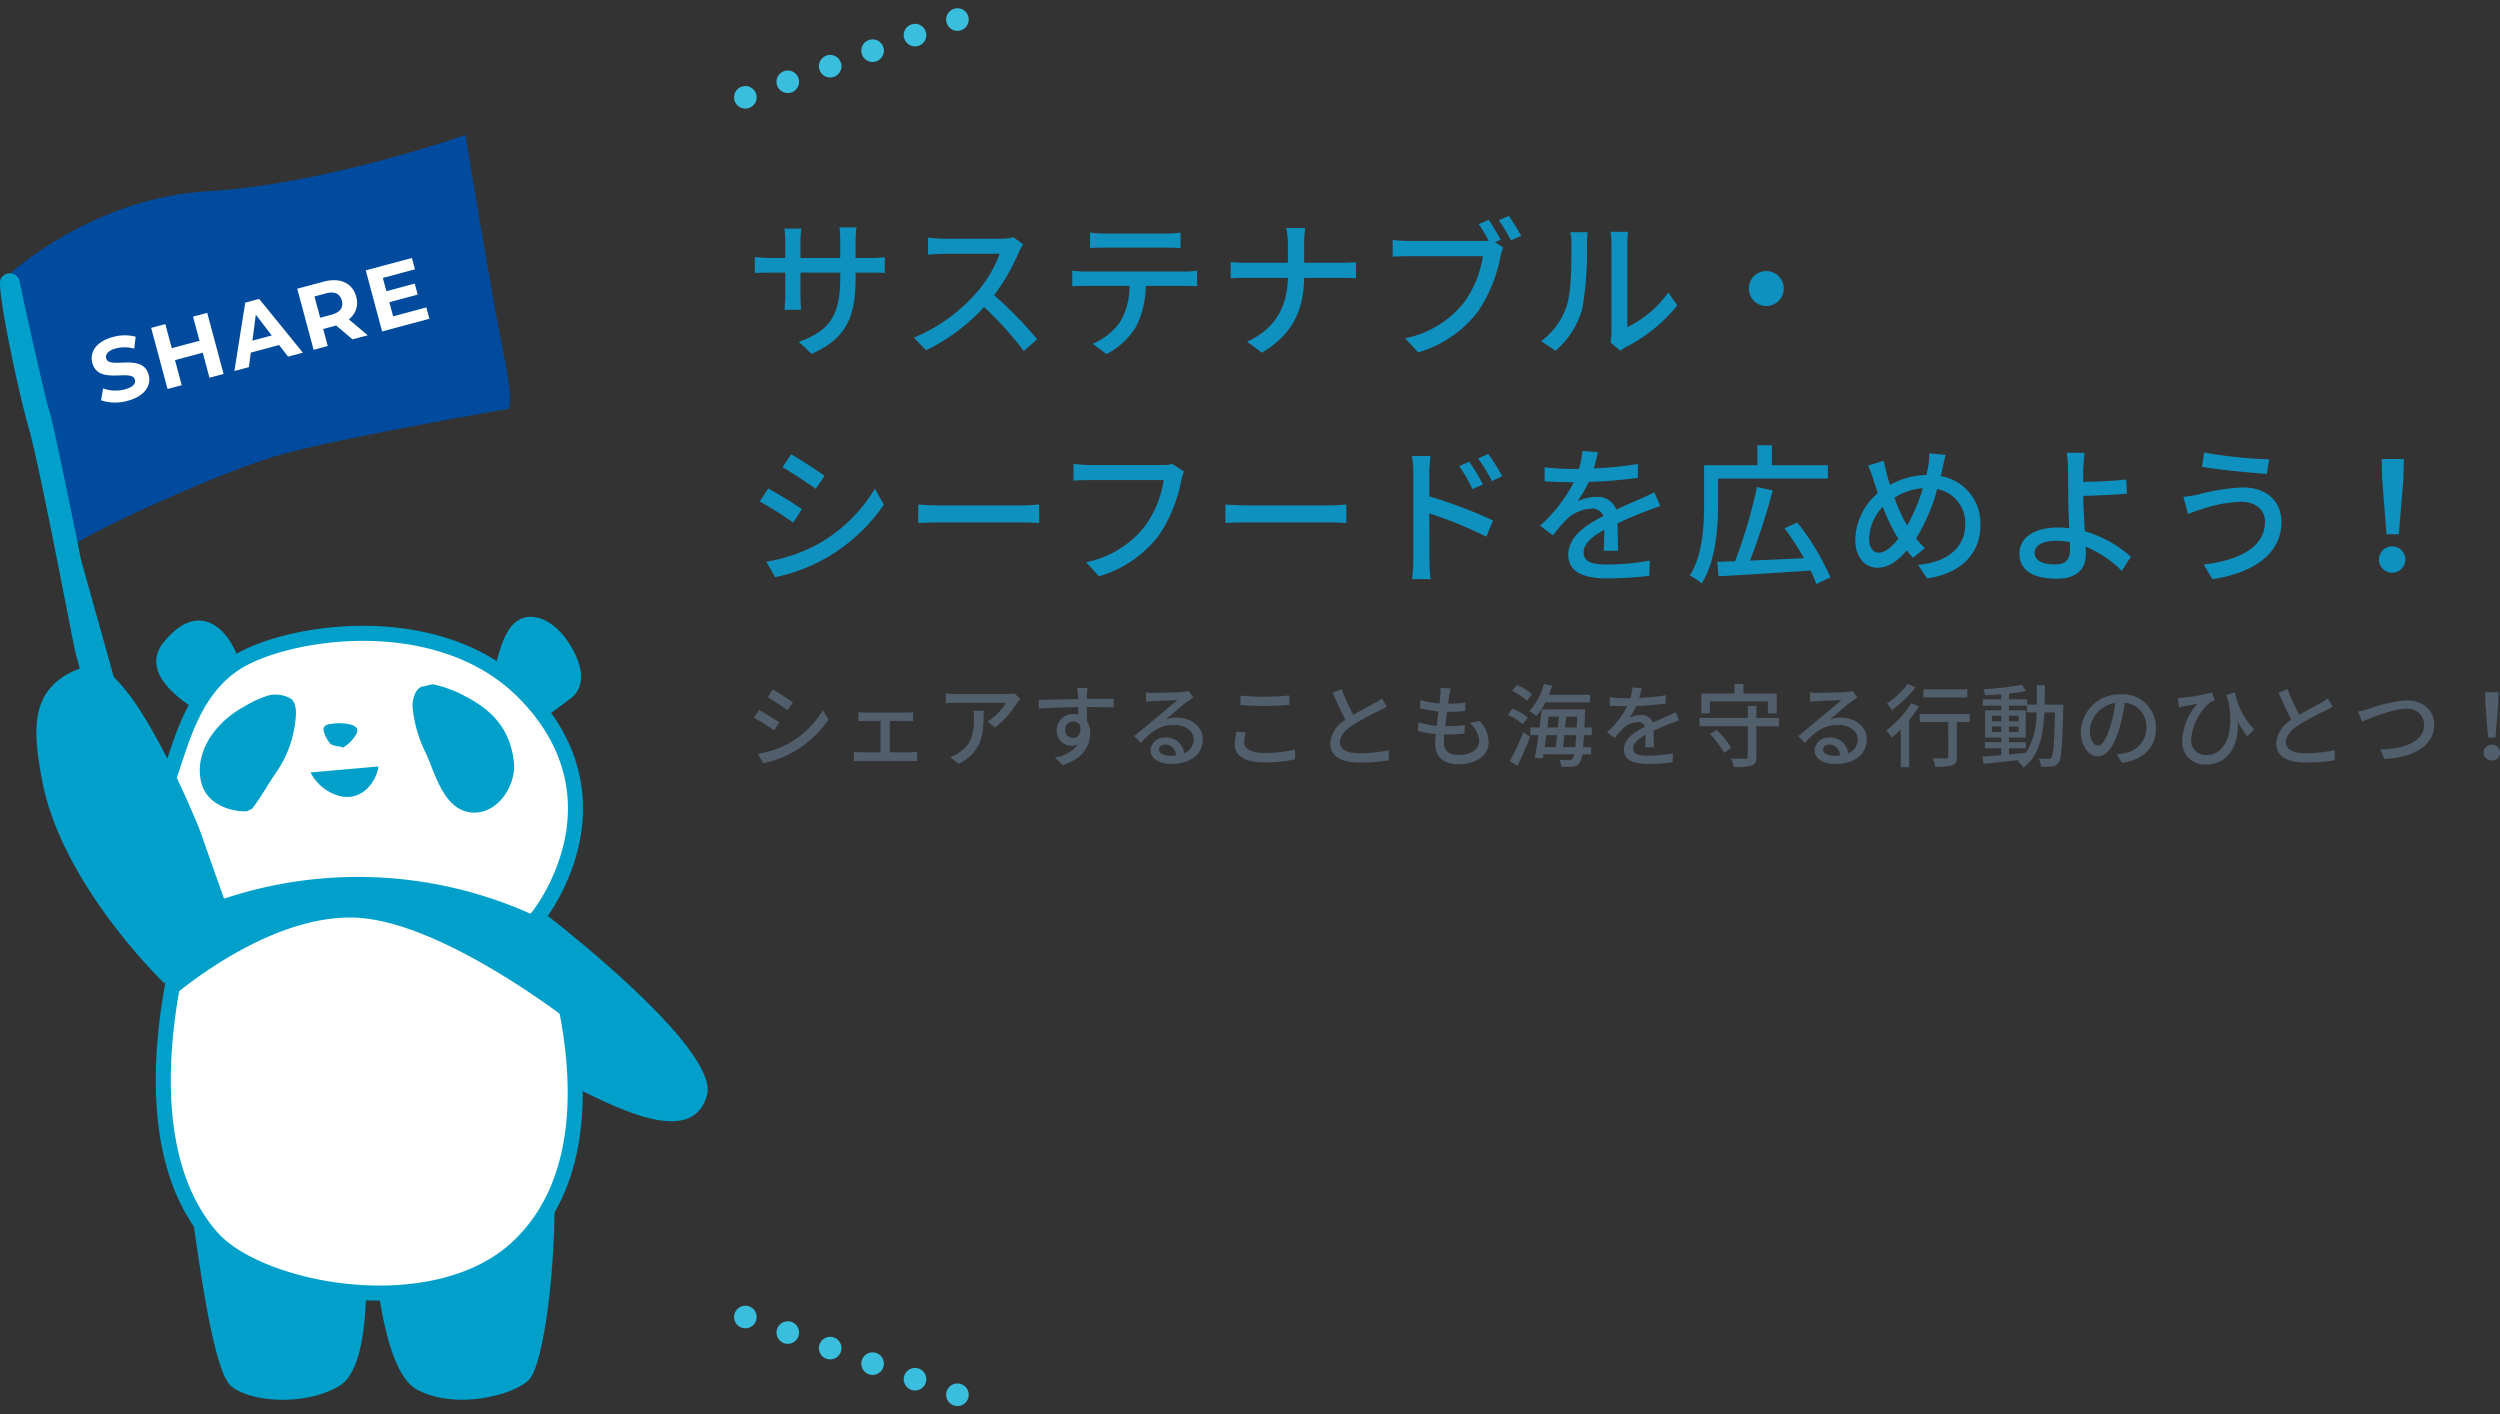 <svg xmlns="http://www.w3.org/2000/svg" width="332.053" height="187.85" viewBox="0 0 332.053 187.85">
  <rect x="0" y="0" width="332.053" height="187.85" fill="#333333" stroke="none"/>
  <g id="グループ_115002" data-name="グループ 115002" transform="translate(12779 18081.925)">
    <path id="サステナブル_シーフードを広めよう_" data-name="サステナブル・ シーフードを広めよう！" d="M14.64-11.66v-2.32a13.041,13.041,0,0,1,.12-1.74H12.5a13.809,13.809,0,0,1,.1,1.74v2.32H7.32v-2.3a10.779,10.779,0,0,1,.12-1.6H5.2c.02.26.1.9.1,1.6v2.3H3.34a16.259,16.259,0,0,1-2.08-.14v2.14c.32-.02,1.14-.06,2.08-.06H5.3v3c0,.82-.08,1.66-.1,1.94H7.4c-.02-.28-.08-1.12-.08-1.94v-3H12.6v.8c0,5.3-1.76,7.02-5.5,8.4l1.7,1.6c4.68-2.1,5.84-4.96,5.84-10.12v-.68h1.9c.94,0,1.66.02,1.98.06v-2.12a11.316,11.316,0,0,1-2,.12ZM35.6-14.42a6.066,6.066,0,0,1-1.74.2H26.44a21.4,21.4,0,0,1-2.18-.14v2.26c.32-.02,1.4-.12,2.18-.12h7.34A16.455,16.455,0,0,1,30.6-6.94a22.473,22.473,0,0,1-8.22,5.86L24,.6a25.6,25.6,0,0,0,7.7-5.74A43.26,43.26,0,0,1,36.98.7L38.76-.86a53.16,53.16,0,0,0-5.72-5.86,27.374,27.374,0,0,0,3.28-5.7,6.9,6.9,0,0,1,.58-1.04Zm20.2,1.38c.62,0,1.36.02,2,.06v-2.06a13.639,13.639,0,0,1-2,.14H47.74a15.319,15.319,0,0,1-1.96-.14v2.06c.56-.04,1.3-.06,1.96-.06ZM45.24-9.86a17.525,17.525,0,0,1-1.82-.1V-7.9c.56-.04,1.22-.06,1.82-.06h5.78a9.244,9.244,0,0,1-1.2,4.72,8.3,8.3,0,0,1-3.7,2.98L47.96,1.1a9.742,9.742,0,0,0,3.98-3.72,12.441,12.441,0,0,0,1.24-5.34h5.14c.52,0,1.22.02,1.68.06V-9.96c-.5.06-1.26.1-1.68.1Zm28.98-1.16v-2.46a14.888,14.888,0,0,1,.14-2.16H71.84a10.391,10.391,0,0,1,.22,2.16v2.46H66.48c-.76,0-1.54-.06-2.02-.1v2.16c.5-.04,1.26-.06,2.06-.06h5.54c-.1,3.76-1.56,6.7-5.42,8.48L68.6.92c4.16-2.46,5.54-5.72,5.62-9.94h4.94c.7,0,1.58.02,1.94.06V-11.1c-.36.04-1.14.08-1.92.08Zm26.1-3.06c-.4-.74-1.08-1.92-1.58-2.64l-1.34.56a22.852,22.852,0,0,1,1.32,2.2,7.093,7.093,0,0,1-.88.04h-9.7a18.093,18.093,0,0,1-2.16-.14v2.22c.5-.02,1.3-.06,2.16-.06h9.82a14,14,0,0,1-2.5,6.14A13.29,13.29,0,0,1,87.64-1L89.36.88A15.471,15.471,0,0,0,97.3-4.54a19.683,19.683,0,0,0,3-7.34,6.077,6.077,0,0,1,.36-1.16l-1.1-.72Zm-.26-2.6A22.163,22.163,0,0,1,101.68-14l1.36-.6c-.4-.74-1.14-1.94-1.62-2.64ZM107.6.66a11.236,11.236,0,0,0,3.56-5.6,43.815,43.815,0,0,0,.62-8.54,14.971,14.971,0,0,1,.1-1.6h-2.32a6.233,6.233,0,0,1,.16,1.62c0,2.3,0,6.2-.58,7.98A9.409,9.409,0,0,1,105.7-.62Zm8.62,0a4.167,4.167,0,0,1,.76-.5,20.975,20.975,0,0,0,6.8-5.52l-1.2-1.72a14.07,14.07,0,0,1-5.44,4.6V-13.54a12.046,12.046,0,0,1,.1-1.6h-2.32a14.658,14.658,0,0,1,.12,1.6V-1.7a5.768,5.768,0,0,1-.14,1.26ZM133.28-7.6a2.322,2.322,0,0,0,2.32,2.32,2.322,2.322,0,0,0,2.32-2.32,2.322,2.322,0,0,0-2.32-2.32A2.322,2.322,0,0,0,133.28-7.6ZM6.08,14.42,4.94,16.14c1.24.7,3.38,2.12,4.4,2.86l1.18-1.72C9.58,16.6,7.32,15.12,6.08,14.42ZM2.78,28.68l1.18,2.06a23.433,23.433,0,0,0,6.64-2.48,23.538,23.538,0,0,0,7.8-7.16l-1.2-2.12A20.571,20.571,0,0,1,9.54,26.4,21.963,21.963,0,0,1,2.78,28.68Zm.26-9.72L1.9,20.68a50.054,50.054,0,0,1,4.46,2.8L7.52,21.7C6.58,21.04,4.3,19.64,3.04,18.96Zm19.92,4.58c.66-.04,1.84-.08,2.96-.08H36.8c.88,0,1.78.06,2.22.08V21.08c-.48.04-1.26.12-2.24.12H25.92c-1.08,0-2.32-.06-2.96-.12ZM56.72,15.7a5.1,5.1,0,0,1-1.28.14h-9.7a17.936,17.936,0,0,1-2.16-.16v2.24c.5-.04,1.3-.08,2.16-.08h9.82a13.811,13.811,0,0,1-2.5,6.14,13.2,13.2,0,0,1-7.8,4.76l1.7,1.88a15.53,15.53,0,0,0,7.96-5.42,19.828,19.828,0,0,0,2.98-7.34,6.077,6.077,0,0,1,.36-1.16Zm7.04,7.84c.66-.04,1.84-.08,2.96-.08H77.6c.88,0,1.78.06,2.22.08V21.08c-.48.04-1.26.12-2.24.12H66.72c-1.08,0-2.32-.06-2.96-.12Zm36.76-6.22a24.931,24.931,0,0,0-1.86-2.96l-1.34.62a19.987,19.987,0,0,1,1.84,3Zm-2.56,1.1a24.657,24.657,0,0,0-1.82-3.02l-1.34.58a18.221,18.221,0,0,1,1.76,3.06Zm-7.12-1.54c0-.72.1-1.58.16-2.24H88.54a14.284,14.284,0,0,1,.18,2.24V28.44A21.194,21.194,0,0,1,88.56,31H91c-.08-.74-.14-1.94-.14-2.56l-.02-6.18a55.889,55.889,0,0,1,7.58,3.1l.88-2.16A64.788,64.788,0,0,0,90.84,20Zm25.08,10.34c-.02-.94-.06-2.52-.08-3.64,1.38-.64,2.66-1.18,3.68-1.56.6-.24,1.46-.56,2-.72l-.78-1.84c-.64.32-1.22.58-1.88.88-.94.42-1.96.84-3.18,1.42a2.607,2.607,0,0,0-2.64-1.68,5.834,5.834,0,0,0-2.52.58,14.459,14.459,0,0,0,1.5-2.58,60.535,60.535,0,0,0,6.52-.54V15.7a45.792,45.792,0,0,1-5.86.58c.28-.86.44-1.62.56-2.14l-2.06-.16a11.942,11.942,0,0,1-.46,2.38h-1.16a29.047,29.047,0,0,1-3.4-.22V18c1.1.08,2.48.12,3.3.12h.58a20.624,20.624,0,0,1-4.48,5.78l1.7,1.28a21.3,21.3,0,0,1,1.82-2.12,5.032,5.032,0,0,1,3.28-1.42,1.543,1.543,0,0,1,1.6.98c-2.28,1.16-4.66,2.7-4.66,5.14,0,2.46,2.3,3.14,5.26,3.14a50.386,50.386,0,0,0,5.5-.34l.06-2.02a33.351,33.351,0,0,1-5.5.52c-2,0-3.28-.26-3.28-1.62,0-1.16,1.06-2.06,2.74-3,0,.98-.02,2.1-.08,2.78Zm13.28-9.58h14.58V15.86h-7.44V13.22h-1.92v2.64h-7.08V21c0,2.8-.16,6.76-1.9,9.52a8,8,0,0,1,1.58,1.04c1.88-2.92,2.18-7.48,2.18-10.56Zm14.92,13.12a32.825,32.825,0,0,0-4.4-7.28l-1.7.76a40.11,40.11,0,0,1,2.6,3.98c-2.48.12-4.98.22-7.18.32a94.45,94.45,0,0,0,3.02-9.32l-2.1-.46a68.047,68.047,0,0,1-2.9,9.86c-.88.02-1.68.06-2.38.08l.18,1.92c3.16-.18,7.8-.46,12.22-.76a15.251,15.251,0,0,1,.76,1.78Zm10.02-7.18a20.06,20.06,0,0,1-1.52-3.4,8.091,8.091,0,0,1,3.78-1.26,24.486,24.486,0,0,1-2.08,4.96Zm-1,2.04c-.82,1.06-1.72,1.86-2.58,1.86-.82,0-1.3-.72-1.3-1.88a6.412,6.412,0,0,1,1.82-4.22,22.732,22.732,0,0,0,1.82,3.86Zm4.1-11.34a9.634,9.634,0,0,1-.12,1.68c-.06.38-.16.78-.26,1.2a10.29,10.29,0,0,0-4.82,1.32c-.16-.48-.3-.96-.42-1.38-.14-.58-.3-1.24-.42-1.82l-2.08.64a12.241,12.241,0,0,1,.72,1.92c.18.56.36,1.14.58,1.72a8.461,8.461,0,0,0-3,6.18c0,2.44,1.36,3.74,2.94,3.74,1.46,0,2.64-.84,3.9-2.3.26.34.54.66.82.98l1.58-1.28a10.508,10.508,0,0,1-1.16-1.3,24.961,24.961,0,0,0,2.8-6.54,4.546,4.546,0,0,1,3.72,4.7c0,2.8-2.04,4.98-6.26,5.36l1.2,1.8c4.18-.6,7.08-3.02,7.08-7.08a6.37,6.37,0,0,0-5.28-6.52c.1-.36.18-.72.26-1.06.1-.44.26-1.24.4-1.74Zm18.7,12.8c0,1.34-.6,1.96-1.98,1.96-1.66,0-2.72-.5-2.72-1.54,0-.98,1.06-1.6,2.88-1.6a8.863,8.863,0,0,1,1.8.18C175.94,26.48,175.94,26.82,175.94,27.08Zm8.08.94a15.6,15.6,0,0,0-6.12-3.38c-.08-1.62-.2-3.44-.2-4.7,1.6-.04,4.06-.14,5.8-.3l-.08-1.88c-1.72.2-4.14.3-5.72.32,0-.64-.02-1.24,0-1.74.04-.68.1-1.64.18-2.12H175.5a12.84,12.84,0,0,1,.18,2.12c0,.84.02,2.26.02,3.44,0,1.12.08,2.88.14,4.44-.48-.04-.96-.08-1.46-.08-3.5,0-5.16,1.54-5.16,3.46,0,2.44,2.16,3.34,4.92,3.34,2.94,0,3.9-1.52,3.9-3.2,0-.28,0-.64-.02-1.06a14.857,14.857,0,0,1,4.8,3.22Zm17.82-4.66c0,3.34-3.28,5.1-8.14,5.7L194.86,31c5.28-.78,9.16-3.3,9.16-7.56,0-2.94-2.14-4.62-5.1-4.62a26.981,26.981,0,0,0-5.96.94,16.586,16.586,0,0,1-1.96.3l.62,2.28a18.477,18.477,0,0,1,1.78-.62,17.984,17.984,0,0,1,5.28-1C200.64,20.72,201.84,21.84,201.84,23.36Zm-8.08-9.18-.3,1.9c2.26.4,6.38.78,8.62.94l.32-1.94A58.182,58.182,0,0,1,193.76,14.18Zm24.22,10.86h1.64l.6-7.36.06-2.64h-2.94l.06,2.64Zm.82,5.1a1.751,1.751,0,1,0-1.82-1.74A1.735,1.735,0,0,0,218.8,30.14Z" transform="translate(-12680 -18036)" fill="#0e91bf"/>
    <path id="シェアすることも海を守る行動のひとつ_" data-name="シェアすることも海を守る行動のひとつ！" d="M3.648-9.348,2.964-8.316C3.708-7.9,4.992-7.044,5.6-6.6l.708-1.032C5.748-8.04,4.392-8.928,3.648-9.348ZM1.668-.792,2.376.444A14.06,14.06,0,0,0,6.36-1.044a14.123,14.123,0,0,0,4.68-4.3l-.72-1.272a12.343,12.343,0,0,1-4.6,4.452A13.178,13.178,0,0,1,1.668-.792Zm.156-5.832L1.14-5.592a30.032,30.032,0,0,1,2.676,1.68l.7-1.068C3.948-5.376,2.58-6.216,1.824-6.624ZM19.188-1V-5.172H21.4c.276,0,.612.012.888.036v-1.2a6.888,6.888,0,0,1-.888.06H15.888a7.866,7.866,0,0,1-.876-.06v1.2c.252-.024.66-.036.888-.036h2.052V-1H15.324a8.208,8.208,0,0,1-.912-.072V.18c.312-.024.636-.036.912-.036H21.96c.2,0,.6.012.852.036V-1.068A5.8,5.8,0,0,1,21.96-1Zm11.1-5.52a5.331,5.331,0,0,1,.072.96c0,1.992-.276,3.5-1.992,4.608a4.556,4.556,0,0,1-1.152.588l1.1.9c3.156-1.62,3.336-3.924,3.336-7.056Zm5.46-2.3a6.211,6.211,0,0,1-1.008.084H28.032a10.729,10.729,0,0,1-1.4-.108v1.332c.516-.036.936-.072,1.4-.072H34.62A7.461,7.461,0,0,1,32.172-5.1l1,.8a11.883,11.883,0,0,0,2.94-3.312c.1-.144.288-.372.4-.5ZM42.48-3.972a1.066,1.066,0,0,1,1.068-1.116.97.97,0,0,1,.924.552c.156,1.128-.3,1.62-.912,1.62A1.033,1.033,0,0,1,42.48-3.972Zm6.444-4.116H45.372c0-.24,0-.444.012-.588,0-.168.036-.708.06-.864H44.076c.036.168.072.564.1.864.012.132.012.348.024.6-1.692.024-3.9.1-5.244.108l.036,1.152c1.476-.1,3.42-.168,5.22-.192L44.22-6a2.313,2.313,0,0,0-.66-.084,2.152,2.152,0,0,0-2.22,2.136,2,2,0,0,0,2,2.076,2,2,0,0,0,.828-.168,4.684,4.684,0,0,1-3.06,1.716L42.132.684c2.82-.816,3.66-2.676,3.66-4.26a2.913,2.913,0,0,0-.42-1.584c0-.528,0-1.224-.012-1.86,1.728,0,2.844.024,3.552.06ZM56.352-.54c-.8,0-1.416-.324-1.416-.84,0-.372.36-.66.852-.66a1.431,1.431,0,0,1,1.4,1.452A6.212,6.212,0,0,1,56.352-.54Zm2.508-8.6a4.2,4.2,0,0,1-.756.12c-.648.06-3.336.132-3.96.132a8.557,8.557,0,0,1-.948-.06l.036,1.236c.264-.036.576-.06.876-.084.624-.036,2.652-.12,3.276-.144-.6.516-1.968,1.656-2.628,2.208-.7.576-2.184,1.824-3.108,2.58l.876.888c1.4-1.488,2.532-2.376,4.428-2.376,1.452,0,2.58.792,2.58,1.908a1.941,1.941,0,0,1-1.248,1.86,2.375,2.375,0,0,0-2.5-2.088A1.836,1.836,0,0,0,53.82-1.272C53.82-.2,54.924.54,56.568.54c2.664,0,4.188-1.356,4.188-3.264,0-1.656-1.476-2.88-3.468-2.88a4.422,4.422,0,0,0-1.4.2c.84-.7,2.28-1.956,2.892-2.388.216-.156.492-.336.732-.492ZM65.76-7.3c.948.084,1.968.132,3.192.132,1.1,0,2.484-.084,3.3-.144V-8.556c-.888.1-2.16.168-3.312.168a30.077,30.077,0,0,1-3.18-.144Zm-.516,3.552A7.24,7.24,0,0,0,65-2.064c0,1.548,1.38,2.4,3.924,2.4A17.706,17.706,0,0,0,73.02-.072L73.008-1.38a16.26,16.26,0,0,1-4.116.456c-1.812,0-2.64-.588-2.64-1.416a4.578,4.578,0,0,1,.216-1.3ZM84.54-8.16a6.666,6.666,0,0,1-.96.624c-.612.348-1.788.936-2.832,1.56A27.354,27.354,0,0,1,79.2-9.4l-1.188.48c.552,1.272,1.152,2.6,1.692,3.612a3.91,3.91,0,0,0-2.016,3.1c0,1.9,1.692,2.568,3.984,2.568a22.261,22.261,0,0,0,3.78-.3l.012-1.344a19.328,19.328,0,0,1-3.84.408c-1.776,0-2.652-.54-2.652-1.464,0-.864.66-1.608,1.716-2.292a36.922,36.922,0,0,1,3.48-1.884c.384-.192.72-.372,1.02-.552ZM96.2-4.9a3.271,3.271,0,0,1,1.26,2.376c0,1.128-1.044,1.884-2.784,1.884-1.272,0-1.9-.636-1.9-1.7,0-.252.024-.612.06-1.032H93.3a19.212,19.212,0,0,0,2.22-.12l.036-1.128a18.922,18.922,0,0,1-2.436.144h-.168c.072-.624.156-1.284.24-1.9h.024a22.765,22.765,0,0,0,2.388-.12L95.64-7.62a14.08,14.08,0,0,1-2.3.156l.144-1.08c.048-.288.1-.564.18-.936l-1.344-.072a4.839,4.839,0,0,1-.012.936c-.024.3-.06.684-.108,1.116a11.327,11.327,0,0,1-2.532-.456l-.06,1.1a14.786,14.786,0,0,0,2.46.42c-.084.624-.168,1.284-.24,1.908A9.851,9.851,0,0,1,89.388-5l-.06,1.152a12.617,12.617,0,0,0,2.376.42c-.048.528-.084.972-.084,1.284,0,1.956,1.32,2.724,3.048,2.724,2.448,0,4.056-1.176,4.056-2.952a4.152,4.152,0,0,0-1.2-2.8Zm16-2.736V-8.64h-5.46c.156-.4.3-.792.42-1.2l-1.1-.24a8.56,8.56,0,0,1-1.932,3.612,6.6,6.6,0,0,1,.948.648,9.688,9.688,0,0,0,1.2-1.812Zm-7.728-1.092a7.823,7.823,0,0,0-2-1.236l-.624.8a8.533,8.533,0,0,1,1.956,1.32ZM103.92-5.64A8.026,8.026,0,0,0,101.9-6.8l-.624.816a8.269,8.269,0,0,1,1.98,1.248ZM102.54.8c.564-1.14,1.2-2.58,1.692-3.852l-.888-.624A35.047,35.047,0,0,1,101.532.192Zm6.06-2.5c.06-.468.12-1.008.18-1.584h1.572c-.036.636-.084,1.164-.132,1.584Zm-.78-1.584c-.072.564-.132,1.116-.192,1.584h-1.476c.072-.5.156-1.032.228-1.584Zm.228-2.448c-.036.456-.084.936-.132,1.428h-1.4c.06-.48.12-.96.18-1.428Zm.828,1.428c.048-.48.1-.972.132-1.428h1.476c-.024.516-.048,1-.072,1.428Zm3.54,1.02V-4.3h-.972c.024-.564.06-1.2.084-1.908.012-.132.024-.492.024-.492h-5.784c-.072.732-.168,1.56-.288,2.4h-1.212v1.02h1.08c-.168,1.128-.348,2.2-.5,3l1.068.1.1-.552h4.068a1.5,1.5,0,0,1-.228.588.472.472,0,0,1-.432.18c-.24,0-.744-.012-1.32-.06a2.217,2.217,0,0,1,.276.924,8.972,8.972,0,0,0,1.512,0,1.1,1.1,0,0,0,.876-.468,2.644,2.644,0,0,0,.384-1.164h1.188v-.96h-1.068c.048-.444.084-.96.12-1.584Zm8.256,1.608c-.012-.564-.036-1.512-.048-2.184.828-.384,1.6-.708,2.208-.936.36-.144.876-.336,1.2-.432l-.468-1.1c-.384.192-.732.348-1.128.528-.564.252-1.176.5-1.908.852a1.564,1.564,0,0,0-1.584-1.008,3.5,3.5,0,0,0-1.512.348,8.675,8.675,0,0,0,.9-1.548,36.321,36.321,0,0,0,3.912-.324v-1.1a27.475,27.475,0,0,1-3.516.348c.168-.516.264-.972.336-1.284l-1.236-.1a7.165,7.165,0,0,1-.276,1.428h-.7a17.428,17.428,0,0,1-2.04-.132V-7.2c.66.048,1.488.072,1.98.072h.348a12.375,12.375,0,0,1-2.688,3.468l1.02.768a12.781,12.781,0,0,1,1.092-1.272,3.019,3.019,0,0,1,1.968-.852.926.926,0,0,1,.96.588c-1.368.7-2.8,1.62-2.8,3.084S118.08.54,119.856.54a30.232,30.232,0,0,0,3.3-.2l.036-1.212a20.011,20.011,0,0,1-3.3.312c-1.2,0-1.968-.156-1.968-.972,0-.7.636-1.236,1.644-1.8,0,.588-.012,1.26-.048,1.668Zm7.44-6.084h7.7v1.584h1.176v-2.64h-4.428v-1.26h-1.188v1.26h-4.392v2.64h1.128Zm.012,4.332a11.087,11.087,0,0,1,1.86,2.5l.96-.636A10.693,10.693,0,0,0,129-3.984Zm9.156-2.136h-3v-1.6h-1.14v1.6h-6.408v1.092h6.408V-.42c0,.2-.084.264-.324.264s-1.1.012-1.92-.012a5.182,5.182,0,0,1,.4,1.116,8.246,8.246,0,0,0,2.352-.18c.468-.18.636-.5.636-1.176V-4.464h3ZM144.552-.54c-.8,0-1.416-.324-1.416-.84,0-.372.36-.66.852-.66a1.431,1.431,0,0,1,1.4,1.452A6.212,6.212,0,0,1,144.552-.54Zm2.508-8.6a4.2,4.2,0,0,1-.756.12c-.648.06-3.336.132-3.96.132a8.557,8.557,0,0,1-.948-.06l.036,1.236c.264-.036.576-.06.876-.084.624-.036,2.652-.12,3.276-.144-.6.516-1.968,1.656-2.628,2.208-.7.576-2.184,1.824-3.108,2.58l.876.888c1.4-1.488,2.532-2.376,4.428-2.376,1.452,0,2.58.792,2.58,1.908a1.941,1.941,0,0,1-1.248,1.86,2.375,2.375,0,0,0-2.5-2.088,1.836,1.836,0,0,0-1.968,1.692c0,1.068,1.1,1.812,2.748,1.812,2.664,0,4.188-1.356,4.188-3.264,0-1.656-1.476-2.88-3.468-2.88a4.422,4.422,0,0,0-1.4.2c.84-.7,2.28-1.956,2.892-2.388.216-.156.492-.336.732-.492Zm15.24-.228h-5.82V-8.3h5.82Zm-7.932-.708a10.858,10.858,0,0,1-2.736,2.58,5.1,5.1,0,0,1,.636.9,15.837,15.837,0,0,0,3.168-3.036Zm.468,2.568a12.737,12.737,0,0,1-3.324,3.6,6.186,6.186,0,0,1,.768.948,15.885,15.885,0,0,0,1.188-1.08V.972h1.116V-5.28a16.191,16.191,0,0,0,1.308-1.836Zm7.8,1.416h-6.66v1.068h3.792V-.42c0,.168-.072.228-.3.228s-1.02.012-1.788-.012a4.476,4.476,0,0,1,.36,1.116,7.5,7.5,0,0,0,2.268-.18c.456-.18.6-.5.6-1.14v-4.62h1.728Zm5.2,4.56h2.256v-.816h-2.256v-.612h2.232V-6.576h-2.232V-7.2h2.376v.9h1.272A9.69,9.69,0,0,1,170.1-.948c-.756.084-1.524.156-2.268.228ZM165.576-3.7v-.732h1.236V-3.7Zm3.54-.732V-3.7h-1.284v-.732Zm-1.284-.684v-.732h1.284v.732Zm-2.256-.732h1.236v.732h-1.236Zm7-1.488c.012-.816.024-1.68.024-2.568h-1.068c0,.9,0,1.752-.012,2.568h-1.26v-.7h-2.424V-8.8c.828-.084,1.62-.2,2.256-.336l-.528-.84a37.328,37.328,0,0,1-5.148.588,3.322,3.322,0,0,1,.264.8c.672-.024,1.4-.06,2.136-.12v.672H164.34V-7.2h2.472v.624h-2.148v3.612h2.148v.612h-2.184v.816h2.184v.912c-.948.084-1.812.156-2.508.2l.144.948c1.284-.12,3.012-.3,4.74-.5a2.636,2.636,0,0,1-.216.168,3.752,3.752,0,0,1,.8.828c2.064-1.584,2.6-4.128,2.76-7.32h1.416c-.1,4.128-.216,5.652-.48,5.988a.455.455,0,0,1-.432.192c-.216,0-.708,0-1.26-.048a2.95,2.95,0,0,1,.312,1.056,8.4,8.4,0,0,0,1.476-.012A1.06,1.06,0,0,0,174.42.36c.384-.516.492-2.22.624-7.176,0-.132.012-.516.012-.516ZM179.664-1.9c-.48,0-1.092-.624-1.092-1.992a3.983,3.983,0,0,1,3.384-3.672,16.465,16.465,0,0,1-.648,3.06C180.756-2.664,180.18-1.9,179.664-1.9ZM182.856.4c2.9-.408,4.5-2.136,4.5-4.62a4.4,4.4,0,0,0-4.668-4.488,5.164,5.164,0,0,0-5.316,4.932c0,1.98,1.08,3.312,2.256,3.312s2.172-1.356,2.892-3.78a27.2,27.2,0,0,0,.708-3.336,3.143,3.143,0,0,1,2.856,3.312A3.413,3.413,0,0,1,183.2-.9a6.729,6.729,0,0,1-1.056.168Zm17.532-4.464a9.75,9.75,0,0,1-2.544-4.908l-1.152.36c.1.276.18.54.276.792.876,4.356-.48,7.176-2.88,7.176a1.927,1.927,0,0,1-2.052-2.124,7.348,7.348,0,0,1,2.52-4.884,4.3,4.3,0,0,1,.612-.24l-.36-1.068a22.357,22.357,0,0,1-3.912.7,6.2,6.2,0,0,1-.648.036l.168,1.248c.264-.072.456-.108.672-.156.456-.084,1.248-.216,1.776-.3A7.654,7.654,0,0,0,190.848-2.6,2.993,2.993,0,0,0,194.04.612c3.072,0,4.356-2.8,4.176-5.676A13.172,13.172,0,0,0,199.5-3.132ZM210.18-8.16a6.665,6.665,0,0,1-.96.624c-.612.348-1.788.936-2.832,1.56A27.353,27.353,0,0,1,204.84-9.4l-1.188.48c.552,1.272,1.152,2.6,1.692,3.612a3.91,3.91,0,0,0-2.016,3.1c0,1.9,1.692,2.568,3.984,2.568a22.261,22.261,0,0,0,3.78-.3l.012-1.344a19.328,19.328,0,0,1-3.84.408c-1.776,0-2.652-.54-2.652-1.464,0-.864.66-1.608,1.716-2.292a36.922,36.922,0,0,1,3.48-1.884c.384-.192.72-.372,1.02-.552ZM214.188-6.4l.54,1.32c1.08-.444,4.008-1.7,5.868-1.7a2.121,2.121,0,0,1,2.376,2.112c0,2.28-2.664,3.216-5.82,3.288l.54,1.26c3.9-.2,6.612-1.74,6.612-4.524,0-2.076-1.62-3.264-3.66-3.264a19.193,19.193,0,0,0-5.076,1.152C215.124-6.624,214.62-6.48,214.188-6.4Zm17.28,3.42h.984l.36-4.416.036-1.584h-1.764l.036,1.584Zm.492,3.06A1.041,1.041,0,0,0,233.052-.96a1.051,1.051,0,0,0-1.092-1.056A1.051,1.051,0,0,0,230.868-.96,1.041,1.041,0,0,0,231.96.084Z" transform="translate(-12680 -17981)" fill="#515e6c"/>
    <line id="線_17" data-name="線 17" y1="11" x2="30" transform="translate(-12680 -18080)" fill="none" stroke="#39bfdd" stroke-linecap="round" stroke-linejoin="round" stroke-width="3" stroke-dasharray="0 6"/>
    <line id="線_2266" data-name="線 2266" x2="30" y2="11" transform="translate(-12680 -17907)" fill="none" stroke="#39bfdd" stroke-linecap="round" stroke-linejoin="round" stroke-width="3" stroke-dasharray="0 6"/>
    <g id="グループ_105278" data-name="グループ 105278" transform="translate(-12810.633 -23994.664)">
      <g id="グループ_105276" data-name="グループ 105276" transform="translate(-589 5439)">
        <g id="グループ_105277" data-name="グループ 105277" transform="translate(625.46 555.664)">
          <path id="パス_80991" data-name="パス 80991" d="M632.3,553.935c1.387,10.063,3.3,24.611,5.683,26.711s9.713,2.8,14.408,0,3.431-17.989,3.4-19.907S632.3,553.935,632.3,553.935Z" transform="translate(-612.142 -478.491)" fill="#00a0ca"/>
          <path id="パス_80992" data-name="パス 80992" d="M668.873,554.089c.294,10-1.329,23.494-3.355,25.58s-9.783,4.074-14.916,1.293-5.836-20.824-6.12-22.728S668.873,554.089,668.873,554.089Z" transform="translate(-600.083 -478.338)" fill="#00a0ca"/>
          <path id="パス_80993" data-name="パス 80993" d="M662.113,535.55s23.8,18.127,21.931,24.505-10.486,2.466-17.609-1.159c-6.49-3.3-16.736-17.951-16.736-17.951Z" transform="translate(-594.975 -496.445)" fill="#00a0ca"/>
          <path id="パス_80994" data-name="パス 80994" d="M634.481,553.69a19.693,19.693,0,0,1-2.817-18.081c1.676-4.86,3.4-11.894,9.753-15.209,7.532-3.927,26.691-6.427,37.5,4.864,13.654,14.27,1.662,29.295,1.662,29.295s12.5,29.5-2.682,43.953c-11.008,10.475-34.381,6.044-40.747-1.192C624.415,582.843,634.481,553.69,634.481,553.69Z" transform="translate(-613.843 -514.895)" fill="#fff" stroke="#00a0ca" stroke-miterlimit="10" stroke-width="2"/>
          <path id="パス_80995" data-name="パス 80995" d="M634.123,537.748a56.177,56.177,0,0,1,46.094.873c2.011,3.649,5.369,14.734,5.369,14.734s-18.2-14.6-30.211-14.734-24.434,11.044-24.434,11.044Z" transform="translate(-613.487 -498.678)" fill="#00a0ca"/>
          <path id="パス_80996" data-name="パス 80996" d="M639.3,536.446l.713-.342c1.2-1.528,2.072-3.213,3.207-4.835a14.528,14.528,0,0,0,2.414-5.956c.166-1.033.507-2.919-.382-3.784A4.174,4.174,0,0,0,642.4,521a12.961,12.961,0,0,0-3.445,1.545c-3.5,1.84-6.68,5.812-5.71,9.993C633.874,535.269,636.687,536.476,639.3,536.446Z" transform="translate(-611.359 -510.608)" fill="#00a0ca"/>
          <path id="パス_80997" data-name="パス 80997" d="M649.023,529.4c1.243,2.727,2.34,7.311,5.774,7.851,3.627.563,6.294-3.517,5.916-6.732-.5-4.17-2.693-6.718-6.428-8.65a15.5,15.5,0,0,0-4.364-1.614l-1.161.272c-1.151.08-1.566,1.844-1.493,2.791A17.143,17.143,0,0,0,649.023,529.4Z" transform="translate(-597.289 -511.297)" fill="#00a0ca"/>
          <path id="パス_80998" data-name="パス 80998" d="M642.267,525.622a3.39,3.39,0,0,0,1.277.322l.352.124a4.649,4.649,0,0,0,1.854-1.964c.364-1.131-1.461-1.221-2.274-1.261a7.016,7.016,0,0,0-1.217.1,1.7,1.7,0,0,0-.633.17c-.414.278-.362.675-.194,1.081A4.055,4.055,0,0,0,642.267,525.622Z" transform="translate(-603.166 -508.708)" fill="#00a0ca"/>
          <path id="パス_80999" data-name="パス 80999" d="M649.465,525.777c-.244,1.952-2.092,4.566-4.989,3.962a6.074,6.074,0,0,1-4.028-3.173Z" transform="translate(-604.03 -505.898)" fill="#00a0ca"/>
          <path id="パス_81000" data-name="パス 81000" d="M635.812,528.084c-2.39-1.453-7.936-5.209-4.62-9.257,5.1-6.234,9.3-.8,10.174,3.333C637.741,523.538,635.812,528.084,635.812,528.084Z" transform="translate(-614.236 -515.509)" fill="#00a0ca"/>
          <path id="パス_81001" data-name="パス 81001" d="M652.7,523.277s.7-4.785,2.587-6.6,4.857-.871,6.959,2.03,2.851,6.16.675,7.827c-2.3,1.764-3.716,2.739-3.716,2.739Z" transform="translate(-591.879 -515.755)" fill="#00a0ca"/>
          <path id="パス_81002" data-name="パス 81002" d="M643.777,540.644s-9.263-23.154-14.866-21.522c-8.1,2.36-7.091,8.9-6.064,14.782,2.464,14.115,16.312,27.35,16.312,27.35l9.133-7.851Z" transform="translate(-622.163 -512.573)" fill="#00a0ca"/>
        </g>
        <path id="パス_81003" data-name="パス 81003" d="M621.221,509.911s10.933-9.906,25.968-10.761,32.721-6.925,34.317-7.486c0,0,3.688,22.448,5.061,28.97s.686,7.4.686,7.4-20.956,3.6-29.576,5.888-26.836,10.9-27.826,12.014C626.916,535.325,621.221,509.911,621.221,509.911Z" transform="translate(0.94)" fill="#004b9e"/>
        <path id="パス_81004" data-name="パス 81004" d="M630.757,549.491c-.216-.366-4.637-24.3-6.306-30.2s-4.25-18.63-3.756-19.74a1.337,1.337,0,0,1,2.552.3c.289,1.469,3.286,15.185,3.922,17.1S631.4,536.8,631.4,536.8l4.89,17.494-3.967.912Z" transform="translate(0 11.308)" fill="#00a0ca"/>
      </g>
      <path id="SHARE" d="M3.756.144c2.4,0,3.564-1.2,3.564-2.6,0-3.084-4.884-2.016-4.884-3.564,0-.528.444-.96,1.6-.96a4.744,4.744,0,0,1,2.328.66L6.96-7.8a5.635,5.635,0,0,0-2.916-.744C1.656-8.544.5-7.356.5-5.928c0,3.12,4.884,2.04,4.884,3.612,0,.516-.468.9-1.62.9A4.941,4.941,0,0,1,1-2.292L.336-.828A5.987,5.987,0,0,0,3.756.144ZM15.012-8.4v3.312H11.2V-8.4H9.252V0H11.2V-3.444h3.816V0h1.944V-8.4ZM25.824,0h2.04L24.108-8.4h-1.92L18.444,0h1.992l.744-1.8h3.9ZM21.8-3.276l1.332-3.216,1.332,3.216ZM36.78,0,34.9-2.7a2.731,2.731,0,0,0,1.728-2.652c0-1.884-1.4-3.048-3.648-3.048H29.34V0h1.944V-2.34h1.788L34.692,0ZM34.656-5.352c0,.912-.6,1.464-1.788,1.464H31.284V-6.816h1.584C34.056-6.816,34.656-6.276,34.656-5.352ZM40.692-1.56V-3.5h3.9V-5.016h-3.9V-6.84h4.416V-8.4H38.76V0h6.5V-1.56Z" transform="translate(44.949 5966.799) rotate(-15.009)" fill="#fff"/>
    </g>
  </g>
</svg>
